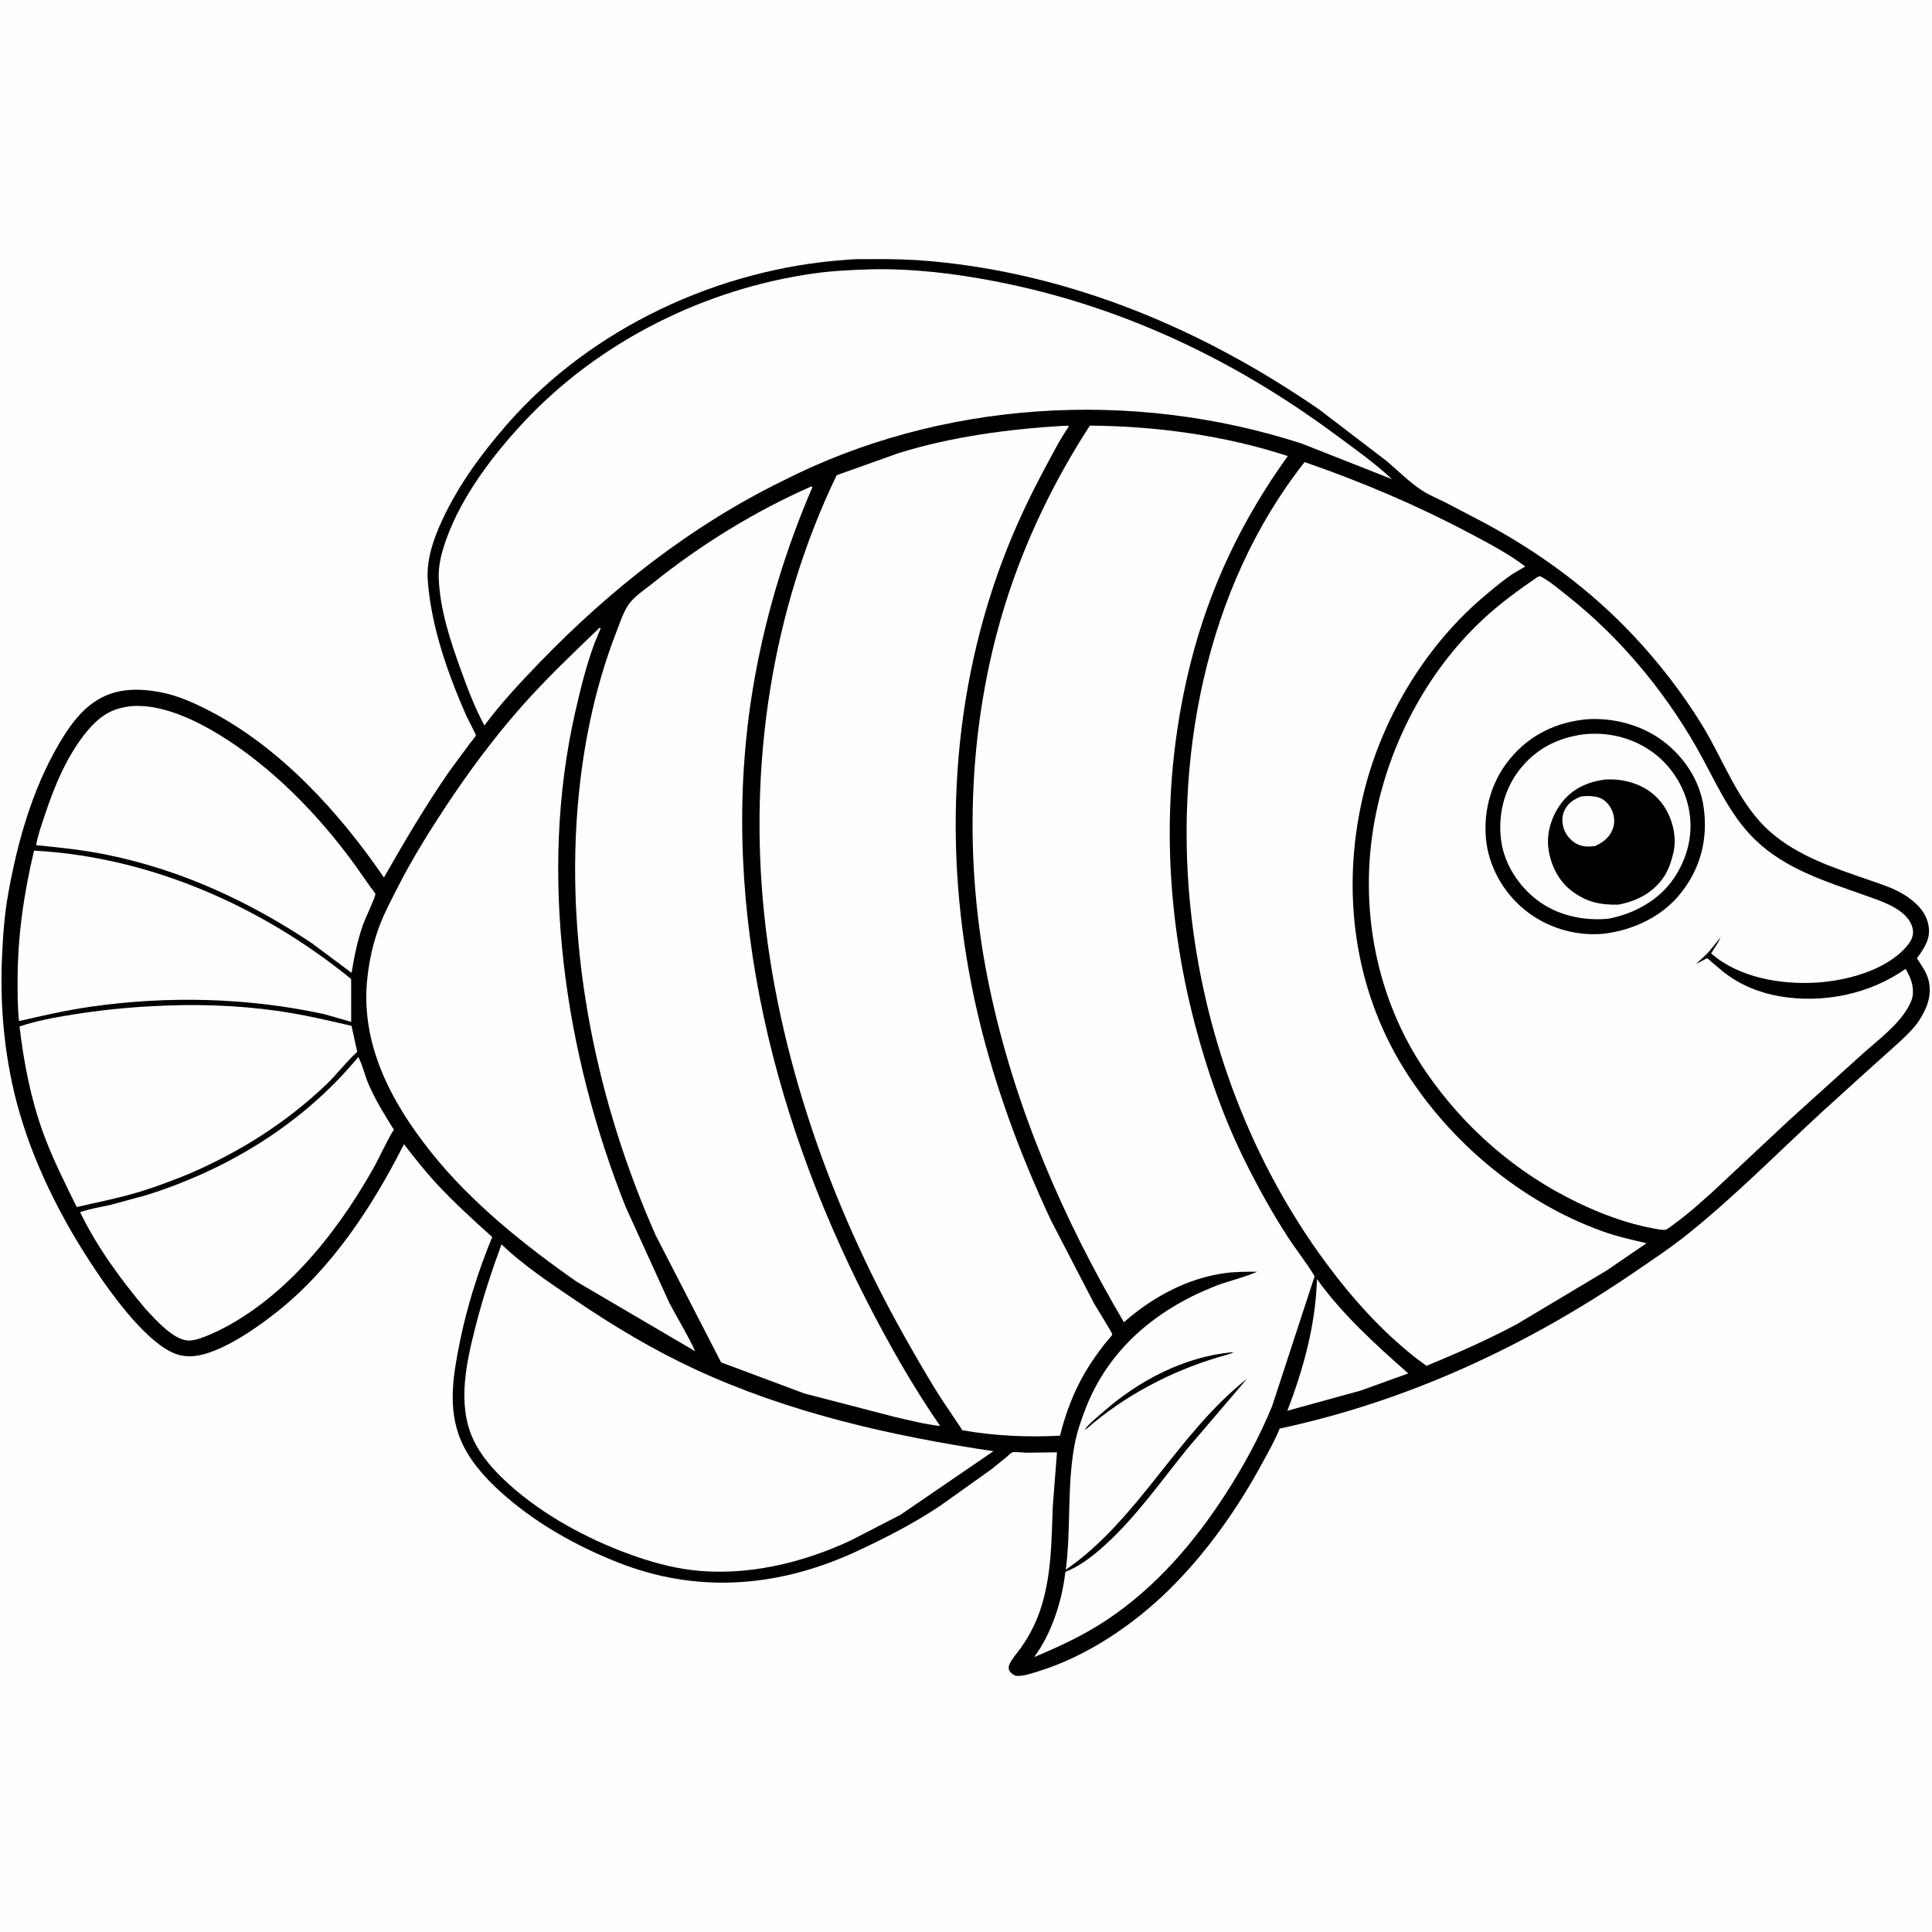 <svg version="1.1" xmlns="http://www.w3.org/2000/svg" style="display: block;" viewBox="0 0 2048 2048" width="1024" height="1024">
<path transform="translate(0,0)" fill="rgb(254,254,254)" d="M -0 -0 L 2048 0 L 2048 2048 L -0 2048 L -0 -0 z"/>
<path transform="translate(0,0)" fill="rgb(0,0,0)" d="M 896.955 275.42 C 906.165 274.388 915.946 274.767 925.245 274.675 C 946.26 274.466 967.066 275.033 988 276.979 C 1137.22 290.849 1275.31 349.413 1397.97 433.783 L 1469.09 488.086 C 1481.51 498.419 1493.92 511.163 1507.42 519.935 C 1515.24 525.017 1524.55 528.77 1532.9 532.958 L 1574.68 554.849 C 1632.71 586.207 1685.51 625.008 1730.82 673.034 C 1758.23 702.077 1783.78 735.043 1804.63 769.156 C 1827.53 806.621 1842.97 852.424 1876.69 881.9 C 1906.35 907.828 1943.52 919.74 1980.07 932.459 C 1994.63 937.523 2009.81 942.054 2022.52 951.08 C 2033.75 959.054 2042.54 968.526 2044.55 982.651 C 2046.42 995.727 2039.27 1005.88 2032 1015.86 C 2036.97 1023.41 2042.61 1031.16 2044.61 1040.13 C 2047.99 1055.29 2042.57 1069.18 2034.35 1081.74 C 2028.61 1090.52 2020.81 1097.59 2013.27 1104.78 L 1975.31 1138.87 L 1929.67 1180.29 C 1883.31 1223.09 1839.16 1267.87 1789.92 1307.49 C 1771.03 1322.7 1750.67 1336.16 1730.65 1349.82 C 1616.99 1427.33 1491.39 1485.47 1356.51 1514.36 C 1351.51 1526.83 1344.53 1539.06 1338.11 1550.88 C 1311.66 1599.59 1278.74 1646.39 1239.15 1685.29 C 1201.36 1722.43 1152.04 1755.81 1101.18 1771.5 C 1094.81 1773.47 1083.7 1777.38 1077.06 1776.38 C 1074.79 1776.03 1071.58 1773.52 1070.36 1771.63 C 1068.65 1769 1069.09 1766.15 1070.39 1763.53 C 1073.35 1757.52 1078.65 1751.79 1082.53 1746.28 C 1092.08 1732.71 1099.26 1718.05 1104.14 1702.19 C 1114.65 1668.06 1114.69 1632.32 1115.97 1597 L 1120.45 1539.51 L 1087.78 1539.93 C 1084.49 1539.86 1075.5 1538.63 1072.94 1539.59 C 1071.36 1540.18 1068.82 1543.04 1067.34 1544.26 L 1050.79 1557.6 L 996.366 1596.38 C 967.507 1615.68 935.852 1631.7 904.348 1646.21 L 899.897 1648.16 C 820.092 1683.05 736.993 1688.59 655.359 1656.37 C 609.803 1638.38 566.401 1613.91 530.044 1580.89 C 513.209 1565.6 497.483 1547.8 488.487 1526.63 C 474.323 1493.3 480.401 1457.42 487.311 1423.19 C 495.085 1384.68 506.857 1347.6 521.762 1311.29 C 501.295 1292.85 481.003 1274.46 462.29 1254.2 C 450.143 1241.05 439.178 1227.03 428.222 1212.9 C 394.819 1278.89 352.073 1344.31 293.475 1390.75 C 271.59 1408.09 225.465 1441.27 196.043 1437.42 L 194.5 1437.19 L 191.844 1436.78 C 162.773 1430.97 125.704 1381.63 109.07 1357.8 C 71.311 1303.69 38.697 1242.11 20.422 1178.5 C 5.263 1125.74 -0.277 1069.83 2.102 1015.12 C 3.093 992.338 4.691 969.627 8.733 947.143 C 18.538 892.599 34.016 837.398 62.089 789.293 C 72.106 772.129 83.525 755.283 100.217 743.929 C 121.628 729.364 145.841 729.185 170.469 733.864 C 188.238 737.239 205.43 744.962 221.424 753.188 C 296.558 791.834 359.803 861.079 406.975 930.199 C 428.966 891.712 451.044 854.092 476.323 817.616 L 498.782 787.14 C 499.905 785.639 504.287 780.797 504.465 779.548 C 504.609 778.535 495.375 761.161 494.465 759.089 C 474.642 713.971 457.077 664.528 453.448 615.203 C 451.836 593.302 459.571 571.156 468.66 551.558 C 485.947 514.282 510.083 481.293 536.979 450.42 C 626.527 347.629 761.858 284.829 896.955 275.42 z"/>
<path transform="translate(0,0)" fill="rgb(254,254,254)" d="M 1396.03 1355.91 C 1423.15 1393.66 1458.1 1425.23 1492.79 1455.88 L 1442.42 1474.05 L 1364.58 1495.47 C 1381.91 1450.77 1394.62 1403.97 1396.03 1355.91 z"/>
<path transform="translate(0,0)" fill="rgb(254,254,254)" d="M 36.081 901.706 C 158.872 908.24 277.492 960.677 372.225 1037.78 L 372.273 1083.24 L 343.787 1075.05 C 262.666 1057.44 178.167 1055.44 95.979 1067.18 C 70.376 1070.84 45.379 1076.58 20.195 1082.37 C 18.5 1067.99 18.627 1053.17 18.66 1038.7 C 18.765 991.714 25.278 947.32 36.081 901.706 z"/>
<path transform="translate(0,0)" fill="rgb(254,254,254)" d="M 379.813 1120.48 C 384.403 1129.02 386.603 1139.74 390.469 1148.78 C 397.782 1165.87 407.608 1181.76 417.517 1197.43 C 409.13 1210.88 402.995 1225.75 395.178 1239.54 C 374.448 1276.11 350.091 1311.26 321.327 1342.01 C 294.357 1370.83 260.478 1398.03 224.177 1413.96 C 217.42 1416.92 207.486 1421.17 200.061 1421.04 C 184.018 1420.76 165.206 1399.11 154.778 1388.13 C 128.251 1356.65 102.907 1322.14 84.947 1284.96 C 95.294 1281.31 106.657 1279.55 117.372 1277.15 L 155.295 1266.84 C 242.204 1239.53 321.424 1190.95 379.813 1120.48 z"/>
<path transform="translate(0,0)" fill="rgb(254,254,254)" d="M 141.111 748.407 C 147.551 748.109 154.862 748.494 161.211 749.56 C 185.967 753.715 209.671 765.064 231 777.966 C 287.752 812.296 337.992 863.977 376.679 917.503 L 393.064 940.787 C 393.873 941.937 397.727 946.526 397.879 947.637 C 398.253 950.37 386.64 974.909 384.891 979.932 C 379.026 996.777 375.489 1013.67 372.688 1031.23 L 330.507 999.787 C 264.5 955.752 193.365 922.754 115.364 906.5 C 89.937 901.201 64.096 898.415 38.268 895.929 C 40.123 885.391 43.973 874.69 47.33 864.536 C 57.744 833.039 71.499 799.681 93.15 774.137 C 106.711 758.139 119.88 750.092 141.111 748.407 z"/>
<path transform="translate(0,0)" fill="rgb(254,254,254)" d="M 162.062 1066.57 C 205.841 1064.18 250.1 1065.38 293.539 1071.51 C 320.192 1075.27 346.435 1081.26 372.612 1087.45 L 378.674 1114.99 C 366.924 1125.59 357.137 1138.92 345.527 1149.95 C 302.667 1190.67 254.375 1220.97 200.25 1244.36 C 182.314 1251.62 164.09 1258.62 145.52 1264.08 C 124.434 1270.28 102.752 1274.68 81.316 1279.5 C 68.654 1253.65 55.896 1228.55 45.956 1201.43 C 32.598 1164.97 25.254 1126.55 20.7 1088.12 C 38.388 1082.09 58.071 1078.55 76.5 1075.58 C 104.764 1071.03 133.466 1067.99 162.062 1066.57 z"/>
<path transform="translate(0,0)" fill="rgb(254,254,254)" d="M 531.626 1319.02 C 555.086 1341.7 584.782 1361.25 611.761 1379.5 C 651.436 1406.34 693.207 1431.25 736.706 1451.43 C 836.467 1497.71 944.815 1522.17 1053.07 1538.34 L 954.501 1605.78 L 902.065 1632.82 C 850.328 1657.08 790.266 1671.34 733.014 1664.29 C 710.589 1661.54 688.557 1655.29 667.375 1647.56 C 621.522 1630.83 575.83 1606.06 539.446 1573.32 C 524.3 1559.69 509.921 1543.83 501.358 1525.14 C 484.423 1488.19 494.505 1443.75 504.08 1406.18 C 511.649 1376.48 521.039 1347.76 531.626 1319.02 z"/>
<path transform="translate(0,0)" fill="rgb(254,254,254)" d="M 635.473 665.5 L 636.745 666.047 L 630.573 680.904 C 621.629 704.554 615.352 730.311 609.73 755 C 570.485 927.362 598.503 1116.84 663.345 1279.69 L 709.052 1380.08 C 718.041 1397.58 728.786 1414.52 736.909 1432.38 L 611.502 1358.78 C 555.655 1319.75 499.194 1274.55 456.641 1221.01 C 414.164 1167.56 381.231 1105.59 389.597 1034.99 C 391.831 1016.14 395.727 998.762 402.474 980.959 C 407.679 967.226 414.753 954.078 421.393 940.996 C 436.156 911.911 452.802 884.928 470.705 857.701 C 495.653 819.76 522.768 783.046 552.845 748.983 C 578.865 719.514 607.196 692.727 635.473 665.5 z"/>
<path transform="translate(0,0)" fill="rgb(254,254,254)" d="M 923.664 285.473 C 968.293 284.602 1012.09 289.88 1055.83 298.378 C 1186.59 323.785 1305.81 379.9 1412.86 458.679 C 1434.05 474.274 1456.36 490.036 1475.63 507.957 L 1379.68 470.112 C 1200.2 412.029 997.043 424.103 828.361 510.4 C 732.388 557.49 646.604 625.154 572.528 701.748 C 552.057 722.914 531.017 745.358 513.521 769.01 C 503.646 751.012 496.225 731.316 489.217 712.056 C 477.766 680.581 466.154 646.107 465.08 612.375 C 464.624 598.033 468.525 584.258 473.355 570.884 C 489.781 525.409 522.897 481.904 555.788 446.811 C 635.959 361.273 748.27 305.679 863.979 289.674 C 883.777 286.936 903.712 286.142 923.664 285.473 z"/>
<path transform="translate(0,0)" fill="rgb(254,254,254)" d="M 860.314 515.5 L 861.108 516.625 C 833.449 580.887 812.99 647.555 800.419 716.403 C 759.017 943.143 815.38 1177.08 919.023 1379.5 C 942.226 1424.82 967.639 1469.67 996.577 1511.58 C 980.327 1509.85 963.703 1505.45 947.76 1501.84 L 852.608 1477.13 L 764.426 1444.19 L 695.031 1309.44 C 632.972 1169.27 600.065 1011.63 612.119 858.242 C 617.102 794.836 629.915 730.319 653 670.904 C 656.848 661.001 661.268 646.922 667.952 638.638 C 673.931 631.228 683.837 624.742 691.304 618.728 C 742.543 577.459 800.1 541.999 860.314 515.5 z"/>
<path transform="translate(0,0)" fill="rgb(254,254,254)" d="M 1382.93 489.823 C 1443.18 510.612 1501.48 535.422 1557.84 565.228 C 1577.59 575.676 1599.07 586.934 1616.88 600.48 L 1605.8 606.959 C 1595.11 613.639 1585.34 622.012 1575.65 630.055 C 1510.84 683.882 1463.51 763.166 1444.53 845.155 C 1421.78 943.442 1434.84 1047.54 1488.75 1133.7 C 1536.92 1210.68 1612.59 1274.06 1698.15 1305.04 C 1713.5 1310.6 1729.52 1314.2 1745.4 1317.86 L 1703.14 1346.75 L 1607.96 1403.67 C 1576.9 1420.22 1544.61 1434.47 1512.09 1447.84 L 1501.6 1440.06 C 1464.7 1411.27 1432.93 1375.78 1405.24 1338.25 C 1327.1 1232.33 1278.76 1104.47 1263.24 974 C 1243.39 807.105 1277.13 623.988 1382.93 489.823 z"/>
<path transform="translate(0,0)" fill="rgb(254,254,254)" d="M 1126.59 451.43 L 1132.5 451.287 L 1132.76 452.5 C 1123.89 465.194 1116.83 479.161 1109.5 492.774 C 1093.99 521.567 1079.91 550.602 1067.81 581.004 C 1007.49 732.541 998.795 901.009 1033.04 1059.76 C 1050.41 1140.27 1079.15 1219.21 1114.09 1293.68 L 1159.95 1382.1 C 1162.36 1386.26 1179.21 1413.21 1179.13 1414.52 C 1179.07 1415.43 1171.72 1423.69 1170.71 1425 C 1163.39 1434.37 1156.53 1444.16 1150.49 1454.41 C 1138.08 1475.44 1129.5 1498.24 1123.67 1521.88 C 1089.46 1523.71 1054.01 1522.1 1020.2 1516.14 L 1006.4 1495.47 C 991.68 1474.24 978.476 1451.12 965.597 1428.71 C 925.97 1359.75 892.322 1287.53 866.031 1212.41 C 838.687 1134.29 818.777 1052.23 810.154 969.829 C 793.586 811.522 817.573 647.66 886.905 503.73 L 953.084 480.127 C 1009.16 462.867 1068.17 454.96 1126.59 451.43 z"/>
<path transform="translate(0,0)" fill="rgb(254,254,254)" d="M 1630.02 611.5 L 1632.53 610.746 C 1642.53 615.809 1652.78 624.687 1661.63 631.68 C 1716.43 674.972 1763.32 731.114 1798.02 791.644 C 1817.41 825.474 1831.95 862.448 1860.47 890.103 C 1892.64 921.293 1934.83 934.093 1975.86 948.729 C 1989.41 953.562 2005.38 958.537 2016.59 967.815 C 2022.34 972.577 2027.25 979.238 2027.87 986.891 C 2028.39 993.423 2024.79 999.042 2020.64 1003.78 C 1998.7 1028.79 1957.45 1039.6 1925.47 1041.59 C 1887.96 1043.93 1842.86 1036.3 1813.83 1010.57 C 1817.53 1004.94 1821.3 999.416 1824.17 993.3 L 1811.74 1008.5 C 1807.66 1013.16 1802.58 1017.36 1798.07 1021.63 C 1800.06 1021.14 1809.05 1015.64 1809.68 1015.82 C 1810.46 1016.05 1813.37 1018.9 1814.17 1019.57 L 1827.19 1030.5 C 1844.56 1044.13 1865.13 1052.48 1886.84 1056.16 C 1932.46 1063.91 1982.03 1053.91 2019.95 1027.06 C 2024.89 1035.3 2028.29 1043.37 2027.75 1053.19 C 2027.44 1058.85 2024.99 1063.95 2022.16 1068.76 C 2011.6 1086.73 1992.25 1101.45 1976.68 1115.08 L 1896.69 1187.34 L 1814.97 1263.81 C 1802.49 1274.85 1790.08 1286.4 1776.5 1296.09 C 1774.06 1297.83 1768.14 1302.95 1765.41 1303.58 C 1762.56 1304.24 1755.65 1302.73 1752.62 1302.18 C 1725.01 1297.18 1697.08 1286.73 1671.9 1274.55 C 1606.83 1243.07 1552.49 1195.79 1511.59 1136.27 C 1458.25 1058.65 1440.08 960.849 1457.36 868.704 C 1472.25 789.289 1512.05 712.77 1571.23 657.247 C 1589.58 640.033 1609.33 625.727 1630.02 611.5 z"/>
<path transform="translate(0,0)" fill="rgb(0,0,0)" d="M 1682.57 762.412 C 1710.69 760.687 1740.45 768.58 1763.02 785.652 C 1785.86 802.93 1802.34 828.132 1806.1 856.767 C 1810.41 889.553 1802.84 919.655 1782.47 945.831 C 1762.53 971.45 1731.9 985.843 1700.24 989.772 C 1670.33 992.695 1639.43 983.406 1616.21 964.434 C 1593.32 945.741 1577.76 918.12 1575.13 888.575 C 1572.41 857.924 1581.39 827.289 1601.22 803.648 C 1622.28 778.547 1650.34 765.331 1682.57 762.412 z"/>
<path transform="translate(0,0)" fill="rgb(254,254,254)" d="M 1678.99 778.366 C 1703.93 775.902 1728.04 781.348 1748.98 795.338 C 1769.93 809.327 1785.17 832.269 1790.15 856.925 C 1795.46 883.211 1789.26 908.926 1774.36 931.051 C 1758.71 954.292 1732.15 968.7 1705.1 973.848 C 1678.79 976.425 1650.99 970.493 1629.66 954.279 C 1609.68 939.089 1594.44 915.756 1591.2 890.5 C 1587.84 864.285 1594.13 837.531 1610.38 816.443 C 1627.87 793.746 1651.02 782.093 1678.99 778.366 z"/>
<path transform="translate(0,0)" fill="rgb(0,0,0)" d="M 1701.55 826.35 C 1709.25 825.781 1717.36 826.518 1724.86 828.312 C 1742.13 832.441 1756.29 841.821 1765.5 857.182 C 1773.89 871.167 1777.63 889.258 1773.57 905.199 L 1773.09 907 C 1770.98 915.348 1767.98 923.518 1763.01 930.628 C 1751.7 946.803 1734.47 955.396 1715.54 958.95 C 1696.51 959.321 1682.74 956.517 1667.15 945.247 C 1652.72 934.818 1644.24 918.138 1641.56 900.782 C 1638.88 883.372 1644.7 864.992 1655.25 851.131 C 1666.83 835.908 1682.95 828.793 1701.55 826.35 z"/>
<path transform="translate(0,0)" fill="rgb(254,254,254)" d="M 1676.19 844.246 C 1681.69 843.598 1687.31 843.567 1692.73 844.815 C 1699.51 846.377 1704.34 850.899 1707.67 856.867 C 1711.2 863.202 1712.21 871.055 1709.83 878 C 1706.6 887.447 1699.7 892.741 1690.99 896.81 C 1683.53 897.853 1676.43 897.752 1669.84 893.665 C 1663.52 889.744 1658.28 882.678 1656.86 875.334 L 1656.63 874.005 C 1655.77 869.219 1656.05 864.562 1657.99 860.024 C 1661.61 851.528 1668.03 847.451 1676.19 844.246 z"/>
<path transform="translate(0,0)" fill="rgb(254,254,254)" d="M 1155.29 451.17 C 1225.37 451.664 1298.44 461.591 1365.1 483.442 C 1316.7 550.773 1282.38 622.285 1262.09 702.753 C 1230.04 829.922 1233.72 961.825 1267.29 1088.21 C 1279.95 1135.9 1296.55 1183.52 1318.33 1227.87 C 1332.33 1256.39 1347.91 1284.72 1365.22 1311.38 C 1374.33 1325.41 1384.98 1338.51 1393.55 1352.87 L 1348.52 1490.5 C 1335.32 1522.77 1318.47 1553.72 1299.61 1583 C 1266.22 1634.84 1225.42 1682.32 1173.83 1716.8 C 1149.11 1733.32 1123.59 1745.15 1096.24 1756.59 C 1114.45 1732.1 1125.8 1697.48 1129.16 1667.35 C 1129.35 1665.58 1132.03 1665.15 1133.63 1664.42 C 1147.98 1657.89 1160.9 1647.41 1172.5 1636.79 C 1205.13 1606.92 1231.3 1569.39 1259.06 1535.15 L 1321.94 1461.51 C 1248.19 1519.58 1207.27 1610.4 1129.8 1663.97 C 1135.41 1620.3 1130.98 1575.8 1138.95 1532.28 C 1141.45 1518.68 1145.97 1505.36 1151.01 1492.5 C 1175.46 1430.08 1225.04 1388.78 1286.05 1364.14 C 1301.31 1357.98 1317.86 1354.61 1332.74 1348.06 C 1321.56 1348.11 1309.69 1348.04 1298.6 1349.54 C 1258.61 1354.93 1221.31 1375.18 1191.42 1401.64 C 1126.66 1291.59 1076.26 1174.83 1049.48 1049.58 C 1020.93 916.097 1024.76 771.725 1065.36 641.129 C 1086.31 573.755 1116.99 510.315 1155.29 451.17 z"/>
<path transform="translate(0,0)" fill="rgb(0,0,0)" d="M 1305.46 1433.5 L 1307.5 1433.44 C 1307.2 1434.53 1293.09 1438.21 1291 1438.84 C 1240.45 1453.99 1191.63 1479.76 1151.92 1514.5 C 1150.88 1515.16 1151.46 1514.98 1150.17 1515 L 1151.3 1513.57 C 1156.4 1507.32 1163.83 1501.65 1169.92 1496.28 C 1207.31 1463.35 1255.38 1438.3 1305.46 1433.5 z"/>
</svg>